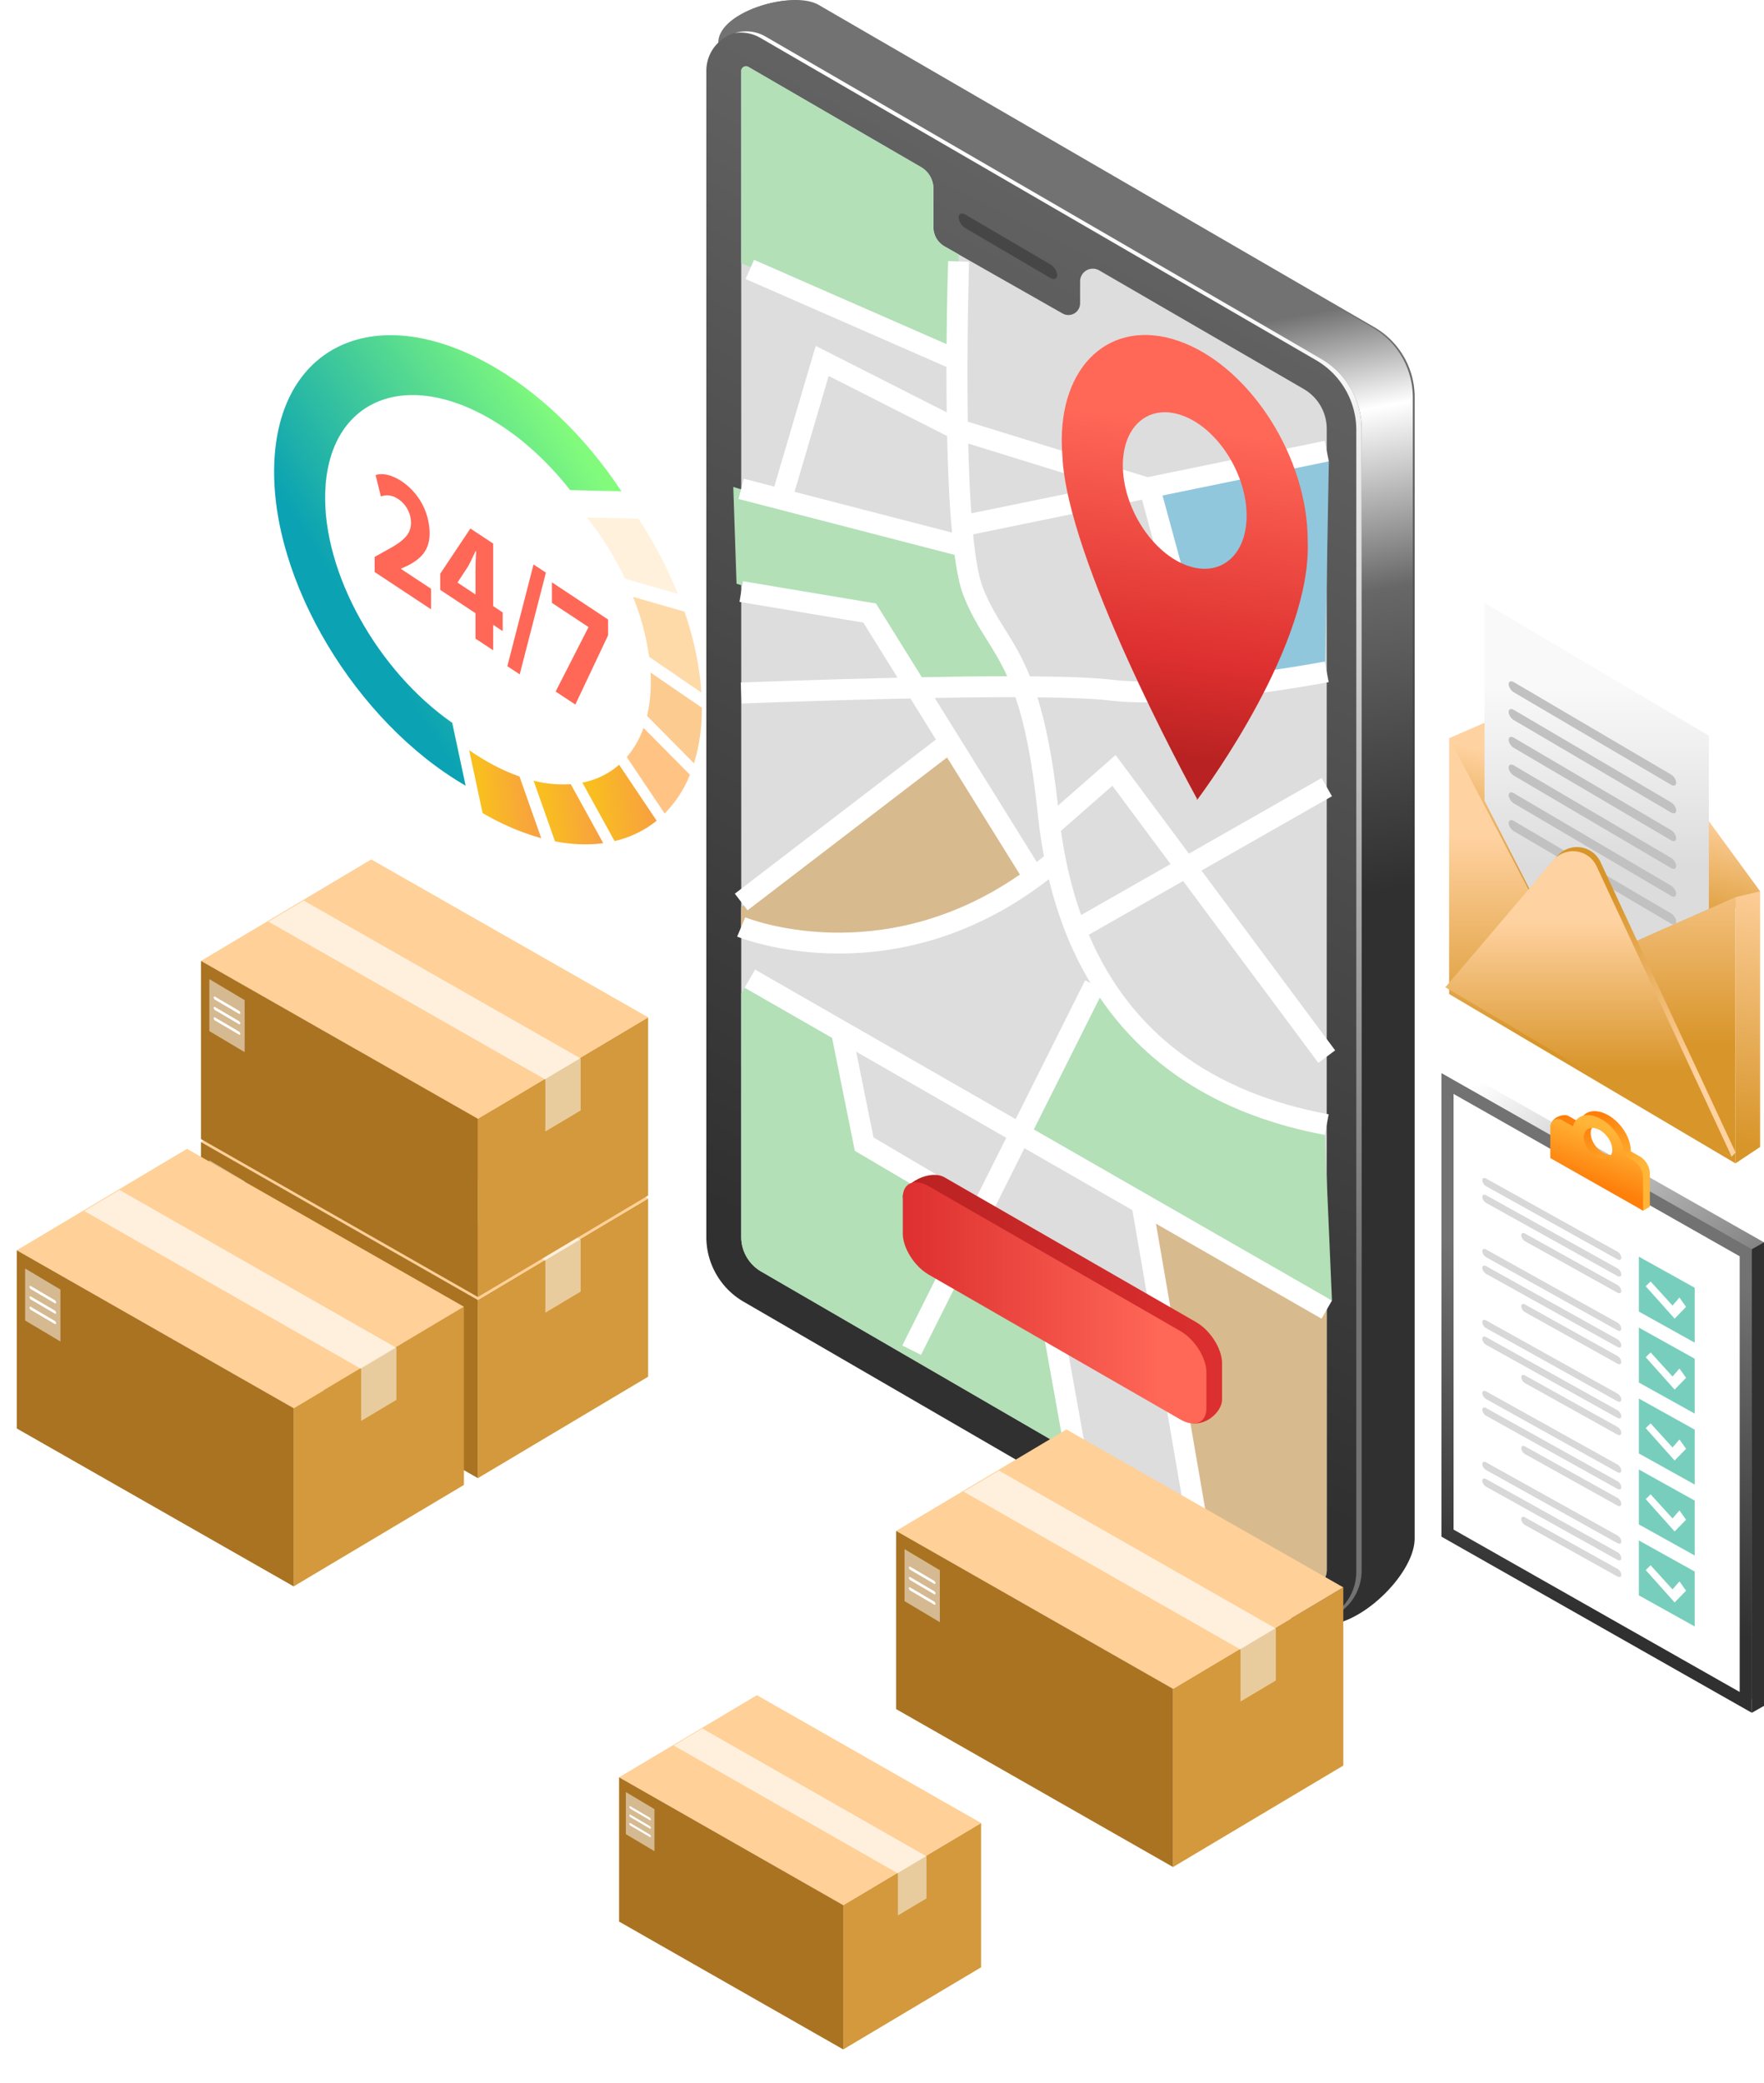 <svg id="Layer_4" data-name="Layer 4" xmlns="http://www.w3.org/2000/svg" xmlns:xlink="http://www.w3.org/1999/xlink" viewBox="0 0 1852.16 2186.48"><defs><style>.cls-1{mask:url(#mask);}.cls-2,.cls-4,.cls-6{mix-blend-mode:multiply;}.cls-2{fill:url(#linear-gradient);}.cls-3{mask:url(#mask-2);}.cls-4{fill:url(#linear-gradient-2);}.cls-5{mask:url(#mask-3);}.cls-6{fill:url(#linear-gradient-3);}.cls-7{fill:url(#linear-gradient-4);}.cls-8{fill:url(#linear-gradient-5);}.cls-9{fill:url(#linear-gradient-6);}.cls-10{fill:url(#linear-gradient-7);}.cls-11{fill:#ddd;}.cls-12{fill:#474646;}.cls-13{fill:#90c7dd;}.cls-14{fill:#b3e0b7;}.cls-15{fill:#d8ba8f;}.cls-16,.cls-41{fill:#fff;}.cls-17{fill:url(#linear-gradient-8);}.cls-18{fill:url(#linear-gradient-9);}.cls-19{fill:url(#linear-gradient-10);}.cls-20{fill:url(#linear-gradient-11);}.cls-21{fill:url(#linear-gradient-12);}.cls-22{fill:#c1c1c1;}.cls-23{fill:url(#linear-gradient-13);}.cls-24{fill:url(#linear-gradient-14);}.cls-25{fill:url(#linear-gradient-15);}.cls-26{fill:url(#linear-gradient-16);}.cls-27{fill:#303030;}.cls-28{fill:url(#linear-gradient-17);}.cls-29{fill:url(#linear-gradient-18);}.cls-30{fill:#78cebd;}.cls-31{fill:#d8d8d8;}.cls-32{fill:url(#linear-gradient-19);}.cls-33{fill:url(#linear-gradient-20);}.cls-34{mask:url(#mask-4);}.cls-35,.cls-43,.cls-45{opacity:0.26;}.cls-35{fill:url(#linear-gradient-21);}.cls-36{isolation:isolate;}.cls-37{fill:#d3993c;}.cls-38{fill:#ffd097;}.cls-39{fill:#aa7322;}.cls-40{opacity:0.67;}.cls-41{opacity:0.5;}.cls-42{mask:url(#mask-5);}.cls-43{fill:url(#linear-gradient-22);}.cls-44{mask:url(#mask-6);}.cls-45{fill:url(#linear-gradient-23);}.cls-46{fill:url(#linear-gradient-24);}.cls-47{fill:#ffdaa9;}.cls-48{fill:#ffc483;}.cls-49{fill:#fccb90;}.cls-50{fill:url(#linear-gradient-25);}.cls-51{fill:#fff1dc;}.cls-52{fill:url(#linear-gradient-26);}.cls-53{fill:url(#linear-gradient-27);}.cls-54{fill:#ff6757;}.cls-55{filter:url(#luminosity-noclip-6);}.cls-56{filter:url(#luminosity-noclip-5);}.cls-57{filter:url(#luminosity-noclip-4);}.cls-58{filter:url(#luminosity-noclip-3);}.cls-59{filter:url(#luminosity-noclip-2);}.cls-60{filter:url(#luminosity-noclip);}</style><filter id="luminosity-noclip" x="573.92" y="-9442" width="973.6" height="32766" filterUnits="userSpaceOnUse" color-interpolation-filters="sRGB"><feFlood flood-color="#fff" result="bg"/><feBlend in="SourceGraphic" in2="bg"/></filter><mask id="mask" x="573.92" y="-9442" width="973.6" height="32766" maskUnits="userSpaceOnUse"><g class="cls-60"/></mask><linearGradient id="linear-gradient" x1="905.36" y1="1574.62" x2="1241.01" y2="1818.97" gradientUnits="userSpaceOnUse"><stop offset="0" stop-color="#fff"/><stop offset="1" stop-color="#1a1a1a"/></linearGradient><filter id="luminosity-noclip-2" x="1482.33" y="-9442" width="646.53" height="32766" filterUnits="userSpaceOnUse" color-interpolation-filters="sRGB"><feFlood flood-color="#fff" result="bg"/><feBlend in="SourceGraphic" in2="bg"/></filter><mask id="mask-2" x="1482.33" y="-9442" width="646.53" height="32766" maskUnits="userSpaceOnUse"><g class="cls-59"/></mask><linearGradient id="linear-gradient-2" x1="1702.43" y1="1902.55" x2="1925.31" y2="2064.81" xlink:href="#linear-gradient"/><filter id="luminosity-noclip-3" x="1197.6" y="-9442" width="523.45" height="32766" filterUnits="userSpaceOnUse" color-interpolation-filters="sRGB"><feFlood flood-color="#fff" result="bg"/><feBlend in="SourceGraphic" in2="bg"/></filter><mask id="mask-3" x="1197.6" y="-9442" width="523.45" height="32766" maskUnits="userSpaceOnUse"><g class="cls-58"/></mask><linearGradient id="linear-gradient-3" x1="1375.79" y1="2134.71" x2="1556.25" y2="2266.08" xlink:href="#linear-gradient"/><linearGradient id="linear-gradient-4" x1="-9566.58" y1="1143.21" x2="-9456.96" y2="543.62" gradientTransform="matrix(-1, 0, 0, 1, -7824.67, 0)" gradientUnits="userSpaceOnUse"><stop offset="0" stop-color="#303030"/><stop offset="1" stop-color="#727272"/></linearGradient><linearGradient id="linear-gradient-5" x1="-9564.66" y1="1143.59" x2="-9455.03" y2="544.01" gradientTransform="matrix(-1, 0, 0, 1, -7824.67, 0)" gradientUnits="userSpaceOnUse"><stop offset="0" stop-color="#303030"/><stop offset="0.51" stop-color="#676767"/><stop offset="0.82" stop-color="#fff"/><stop offset="1" stop-color="#727272"/></linearGradient><linearGradient id="linear-gradient-6" x1="-9252.96" y1="1475.41" x2="-9909.81" y2="181.03" xlink:href="#linear-gradient-4"/><linearGradient id="linear-gradient-7" x1="-8589.22" y1="464.18" x2="-8205.85" y2="1277.31" gradientTransform="matrix(-1, 0, 0, 1, -6660.08, 0)" gradientUnits="userSpaceOnUse"><stop offset="0" stop-color="#fff"/><stop offset="1" stop-color="#727272"/></linearGradient><linearGradient id="linear-gradient-8" x1="-22434.34" y1="945.85" x2="-22495.44" y2="545.62" gradientTransform="matrix(-1, 0, 0, 1, -20657.72, 0)" gradientUnits="userSpaceOnUse"><stop offset="0" stop-color="#b92222"/><stop offset="0.25" stop-color="#dd2f2f"/><stop offset="0.85" stop-color="#ff6757"/></linearGradient><linearGradient id="linear-gradient-9" x1="2774.1" y1="980.25" x2="2740.63" y2="1106.36" gradientTransform="translate(-506.98)" gradientUnits="userSpaceOnUse"><stop offset="0" stop-color="#ffd2a1"/><stop offset="1" stop-color="#d8952a"/></linearGradient><linearGradient id="linear-gradient-10" x1="2752.74" y1="1032.87" x2="2752.74" y2="1251.85" gradientTransform="translate(-1080.9 -156.76)" xlink:href="#linear-gradient-9"/><linearGradient id="linear-gradient-11" x1="2939.25" y1="1068.58" x2="2897.7" y2="1356.59" gradientTransform="translate(-1080.9 -156.76)" xlink:href="#linear-gradient-9"/><linearGradient id="linear-gradient-12" x1="11648.22" y1="876.97" x2="11648.22" y2="1066.07" gradientTransform="matrix(-1, 0, 0, 1, 13324.71, -156.76)" gradientUnits="userSpaceOnUse"><stop offset="0" stop-color="#f9f9f9"/><stop offset="1" stop-color="#dcdcdc"/></linearGradient><linearGradient id="linear-gradient-13" x1="2770.04" y1="1320.68" x2="2693.24" y2="1127.5" xlink:href="#linear-gradient-9"/><linearGradient id="linear-gradient-14" x1="2748.76" y1="1122.97" x2="2748.76" y2="1280.29" xlink:href="#linear-gradient-9"/><linearGradient id="linear-gradient-15" x1="-12028.46" y1="1362.88" x2="-12273.29" y2="1642.82" gradientTransform="matrix(-1, 0, 0, 1, -10556.71, -156.76)" xlink:href="#linear-gradient-7"/><linearGradient id="linear-gradient-16" x1="23544.94" y1="1844.89" x2="23604.8" y2="1483.75" gradientTransform="translate(-21906.01 -156.76)" xlink:href="#linear-gradient-4"/><linearGradient id="linear-gradient-17" x1="-12217.86" y1="1337.17" x2="-12251.78" y2="1395.35" gradientTransform="matrix(-1, 0, 0, 1, -9982.78, 0)" gradientUnits="userSpaceOnUse"><stop offset="0" stop-color="#fe7f0a"/><stop offset="1" stop-color="#ffb538"/></linearGradient><linearGradient id="linear-gradient-18" x1="-12227.38" y1="1398.23" x2="-12247.28" y2="1344.66" xlink:href="#linear-gradient-17"/><linearGradient id="linear-gradient-19" x1="1521.86" y1="-1731.06" x2="1857.06" y2="-1731.06" gradientTransform="matrix(1, 0.58, 0, 1, -0.02, 2277.66)" gradientUnits="userSpaceOnUse"><stop offset="0" stop-color="#b92222"/><stop offset="1" stop-color="#dd2f2f"/></linearGradient><linearGradient id="linear-gradient-20" x1="1521.86" y1="-1720.6" x2="1840.62" y2="-1720.6" gradientTransform="matrix(1, 0.58, 0, 1, -0.02, 2277.66)" gradientUnits="userSpaceOnUse"><stop offset="0" stop-color="#dd2f2f"/><stop offset="0.85" stop-color="#ff6757"/></linearGradient><filter id="luminosity-noclip-4" x="573.92" y="1469.04" width="973.6" height="493.44" filterUnits="userSpaceOnUse" color-interpolation-filters="sRGB"><feFlood flood-color="#fff" result="bg"/><feBlend in="SourceGraphic" in2="bg"/></filter><mask id="mask-4" x="0" y="1312.28" width="973.6" height="493.44" maskUnits="userSpaceOnUse"><g class="cls-57"><g transform="translate(-573.92 -156.76)"><g class="cls-1"><polygon class="cls-2" points="591.51 1656.07 573.92 1667.22 1112.95 1962.48 1547.52 1708.22 1093.18 1469.04 591.51 1656.07"/></g></g></g></mask><linearGradient id="linear-gradient-21" x1="331.44" y1="1417.86" x2="667.09" y2="1662.21" gradientUnits="userSpaceOnUse"><stop offset="0" stop-color="#303030"/><stop offset="1" stop-color="#231a1a"/></linearGradient><filter id="luminosity-noclip-5" x="1482.33" y="1832.44" width="646.53" height="327.68" filterUnits="userSpaceOnUse" color-interpolation-filters="sRGB"><feFlood flood-color="#fff" result="bg"/><feBlend in="SourceGraphic" in2="bg"/></filter><mask id="mask-5" x="908.41" y="1675.68" width="646.53" height="327.68" maskUnits="userSpaceOnUse"><g class="cls-56"><g transform="translate(-573.92 -156.76)"><g class="cls-3"><polygon class="cls-4" points="1494.01 1956.64 1482.33 1964.05 1840.28 2160.12 2128.86 1991.27 1827.15 1832.44 1494.01 1956.64"/></g></g></g></mask><linearGradient id="linear-gradient-22" x1="1128.5" y1="1745.79" x2="1351.39" y2="1908.06" xlink:href="#linear-gradient-21"/><filter id="luminosity-noclip-6" x="1197.6" y="2077.95" width="523.45" height="265.3" filterUnits="userSpaceOnUse" color-interpolation-filters="sRGB"><feFlood flood-color="#fff" result="bg"/><feBlend in="SourceGraphic" in2="bg"/></filter><mask id="mask-6" x="623.68" y="1921.19" width="523.45" height="265.3" maskUnits="userSpaceOnUse"><g class="cls-55"><g transform="translate(-573.92 -156.76)"><g class="cls-5"><polygon class="cls-6" points="1207.05 2178.5 1197.6 2184.5 1487.4 2343.24 1721.05 2206.54 1476.77 2077.95 1207.05 2178.5"/></g></g></g></mask><linearGradient id="linear-gradient-23" x1="801.87" y1="1977.95" x2="982.33" y2="2109.33" xlink:href="#linear-gradient-21"/><linearGradient id="linear-gradient-24" x1="769.65" y1="-2303.33" x2="451.34" y2="-2043.82" gradientTransform="matrix(1, 0.54, 0.14, 1.06, 771.48, 2707.86)" gradientUnits="userSpaceOnUse"><stop offset="0" stop-color="#82fb7c"/><stop offset="1" stop-color="#0ba2b3"/></linearGradient><linearGradient id="linear-gradient-25" x1="574.71" y1="-1918.83" x2="643.25" y2="-1918.83" gradientTransform="matrix(1, 0.54, 0.14, 1.06, 771.48, 2707.86)" gradientUnits="userSpaceOnUse"><stop offset="0" stop-color="#f9bf1e"/><stop offset="1" stop-color="#f79c45"/></linearGradient><linearGradient id="linear-gradient-26" x1="698.34" y1="-1976.93" x2="776.98" y2="-1976.93" xlink:href="#linear-gradient-25"/><linearGradient id="linear-gradient-27" x1="643.26" y1="-1935.38" x2="712.91" y2="-1935.38" xlink:href="#linear-gradient-25"/></defs><path class="cls-7" d="M1949.89,1858l-539.56-368.29a78.45,78.45,0,0,1-39.11-67.88L1330,201.12c0-32.09,76-55.2,103.71-39.11L2017,500.2a84.79,84.79,0,0,1,42.26,73.35v1198C2059.28,1813.46,1986.15,1879,1949.89,1858Z" transform="translate(-573.92 -156.76)"/><path class="cls-8" d="M1948,1858.34l-539.56-368.28a78.47,78.47,0,0,1-39.11-67.88L1328.12,201.5c0-32.09,75.94-55.2,103.71-39.1l583.26,338.18a84.81,84.81,0,0,1,42.27,73.36v1198C2057.36,1813.84,1984.22,1879.37,1948,1858.34Z" transform="translate(-573.92 -156.76)"/><path class="cls-9" d="M1921.94,1851.9,1354.66,1523a78.47,78.47,0,0,1-39.11-67.89V231.34c0-32.09,34.76-52.12,62.53-36L1961.34,533.5a84.81,84.81,0,0,1,42.27,73.36v1198C2003.61,1846.76,1958.2,1872.92,1921.94,1851.9Z" transform="translate(-573.92 -156.76)"/><path class="cls-10" d="M1998,1806.15v-1198a84.8,84.8,0,0,0-42.26-73.36L1372.44,196.61a41.12,41.12,0,0,0-27.08-5.18,41.06,41.06,0,0,1,32.72,3.88L1961.34,533.5a84.79,84.79,0,0,1,42.26,73.35v1198c0,28.09-20.42,49-44.79,53.49C1980.61,1851.9,1998,1832.05,1998,1806.15Z" transform="translate(-573.92 -156.76)"/><path class="cls-11" d="M1966.94,606.86v1198a17.84,17.84,0,0,1-17.8,17.8,17.33,17.33,0,0,1-8.86-2.49l-106.07-61.47v-.07l-142.85-82.77L1373,1491.27a42,42,0,0,1-20.8-36.19V231.36c0-4.18,4-5.13,5-5.13a5.63,5.63,0,0,1,2.49.73L1541,332.16a26.25,26.25,0,0,1,13,22.63v40.44a23.11,23.11,0,0,0,11.72,20.14l14.65,8.36,109.15,62A12.28,12.28,0,0,0,1708,475.15v-23a13.35,13.35,0,0,1,20.08-11.57L1943,565.18A48.27,48.27,0,0,1,1966.94,606.86Z" transform="translate(-573.92 -156.76)"/><path class="cls-12" d="M1587.57,396.21l89.24,52.32c3.9,2.29,7.1,1,7.1-2.94h0c0-3.9-3.2-9-7.1-11.26L1587.57,382c-3.91-2.29-7.1-1-7.1,2.94h0C1580.47,388.85,1583.66,393.92,1587.57,396.21Z" transform="translate(-573.92 -156.76)"/><polygon class="cls-13" points="1209.59 511.09 1265.52 714.28 1391.35 701.85 1395.26 484.28 1209.59 511.09"/><polygon class="cls-14" points="769.93 511.09 1002.28 582.39 1069.78 714.28 942.37 711.33 906.37 653.46 773.36 612.68 769.93 511.09"/><polygon class="cls-14" points="1145.04 1031.77 1075.64 1205.18 1398.52 1365.07 1391.04 1191.18 1237.08 1130.01 1145.04 1031.77"/><path class="cls-14" d="M1691.36,1675.88,1373,1491.27a42,42,0,0,1-20.8-36.19V1199.5l3.59-6.08L1463,1248.14l30.84,117.06,166.87,96Z" transform="translate(-573.92 -156.76)"/><path class="cls-14" d="M1580.45,423.73v105L1352.19,433V231.36c0-4.18,4-5.13,5-5.13a5.63,5.63,0,0,1,2.49.73L1541,332.16a26.25,26.25,0,0,1,13,22.63v40.44a23.11,23.11,0,0,0,11.72,20.14Z" transform="translate(-573.92 -156.76)"/><path class="cls-15" d="M1352,1109.09l217.49-170.55,90.1,139.25s-56.84,50-165.78,69.58S1352,1130.12,1352,1130.12Z" transform="translate(-573.92 -156.76)"/><path class="cls-15" d="M1966.94,1528.49v276.39a17.84,17.84,0,0,1-17.8,17.8,17.33,17.33,0,0,1-8.86-2.49l-106.07-61.47v-.07L1777.14,1422Z" transform="translate(-573.92 -156.76)"/><path class="cls-16" d="M1728.72,1203.86c51.34,75.6,130.86,124.5,236.24,144.08l4-21.61c-123.89-23-208.13-86.26-251.8-188.48l99-56.41,142,190.89,17.64-13.12-140.35-188.73,137-78-10.87-19.11-139.31,79.36-77-103.49-60.54,53.13c-5.56-51.14-13.1-86.93-21.53-113.69,32.63.32,59.73,1.31,75.81,3.31,76.83,9.52,223.79-18.12,230-19.3l-4.11-21.59c-.92.17-57.71,10.86-118.33,16.89l-52-191.17L1969.18,641l-4.41-21.53L1778.89,657.6l-188.8-58.25c-1.28-84.5,1.31-166.31,1.36-167.82l-22-.72c-.14,4-1.27,39.67-1.65,87.17l-202.17-88.51-8.82,20.13,210.87,92.31c0,15.29,0,31.34.25,47.65L1430.4,519.8l-43.51,147.69-32-8.27-5.51,21.27,226.79,58.66c2.39,17.84,5.4,32.52,9.2,42.3,7.53,19.35,16.3,33.35,24.78,46.89,7.14,11.4,14.38,23,21.27,38.21-28.46,0-59.23.42-89.61,1l-45.52-73.16-2.61-4.22L1354,766.81l-3.62,21.67,129.93,21.74,36,57.87c-83.71,1.88-158.34,4.84-164.57,5.09l.89,22c1.62-.07,86.09-3.42,177.2-5.32L1556.65,933l-211.16,161.76,13.36,17.44,209.46-160.45,76.47,122.92c-146.9,101.88-286.87,45.53-288.37,44.91l-8.51,20.26c.86.36,43.64,17.75,107.08,17.75,60.71,0,140.34-16,220.21-78q14.74,60.87,43.77,109l-5.71-2.86-72.93,145.64-273.59-156.94-10.93,19.05,91.79,52.66,23.89,118.52,117.5,69.23-67.65,135.1,19.65,9.84L1608,1445l46.5,27.39,38.16,212.4,21.63-3.89-40-222.33-56.48-33.27,31.74-63.38,113.34,65,57.26,331.74,21.67-3.74-54.17-313.8,173.85,99.72,10.93-19.05-313-179.57ZM1803,1063.68l-93.93,53.5q-14.46-40.48-21.15-88.37l53.94-47.35Zm-68.84-396.91-140.36,28.76c-1.61-22.57-2.63-47.68-3.25-73.2Zm-326,6.22L1444,551.35l124.37,63.07c.78,35.72,2.35,71.31,5.18,101.35Zm197.71,100.49c-4.52-11.63-7.83-31.49-10.23-55.89l177.39-36.36L1824.36,870c-30.33,2.32-60,3-82.63.23-18.22-2.27-49.39-3.31-86.4-3.57-8.66-21.38-17.84-36.07-26.53-49.94C1620.5,803.41,1612.66,790.9,1605.89,773.48Zm56.61,288-107.12-172.2c29.11-.5,58.17-.82,84.75-.79,9.24,27,17.44,64.41,23.42,122.36,1.58,15.34,3.79,30.16,6.51,44.54C1667.54,1057.5,1665,1059.57,1662.5,1061.53Zm-63.65,352.61-107.77-63.49-18.14-90L1630.47,1351Z" transform="translate(-573.92 -156.76)"/><path class="cls-17" d="M1946.82,716.31c.12,2.85.17,5.68.16,8.46,4.31,107.54-105,256.67-115.44,270.65l-.8,1.06-.06-1.36c-11.9-21.72-136.75-252-141.25-359.63-.24-2.86-.43-5.74-.54-8.59-3.56-86.7,51.31-136.95,122.54-112.26S1943.27,629.61,1946.82,716.31ZM1821.1,750.6c35.83,12.42,63.44-12.87,61.65-56.5s-32.29-89.07-68.13-101.49-63.45,12.87-61.66,56.5,32.29,89.07,68.14,101.49" transform="translate(-573.92 -156.76)"/><path class="cls-18" d="M2095.44,931.58l122.49-53.28c23.86-11,40.79-7.85,55.18,10.43L2422,1092.25l-202.15,135Z" transform="translate(-573.92 -156.76)"/><polygon class="cls-19" points="1521.52 1043.32 1521.52 774.83 1649.31 1018.11 1822.17 941.7 1822.17 1221.08 1521.52 1043.32"/><polygon class="cls-20" points="1848.09 935.49 1822.17 941.7 1822.17 1221.08 1848.09 1203.85 1848.09 935.49"/><polygon class="cls-21" points="1794.27 954.03 1794.27 772.16 1558.7 632.75 1558.7 840.49 1649.31 1018.11 1794.27 954.03"/><path class="cls-22" d="M2163.31,883.36l165.22,97.1c2.94,1.73,5.35.74,5.35-2.2h0c0-3-2.41-6.77-5.35-8.5l-165.22-97.1c-2.94-1.73-5.35-.74-5.35,2.2h0C2158,877.8,2160.37,881.63,2163.31,883.36Z" transform="translate(-573.92 -156.76)"/><path class="cls-22" d="M2163.31,912.5l165.22,97.11c2.94,1.73,5.35.74,5.35-2.21h0c0-2.94-2.41-6.76-5.35-8.49L2163.31,901.8c-2.94-1.73-5.35-.73-5.35,2.21h0C2158,907,2160.37,910.77,2163.31,912.5Z" transform="translate(-573.92 -156.76)"/><path class="cls-22" d="M2163.31,941.65l165.22,97.11c2.94,1.73,5.35.73,5.35-2.21h0c0-2.94-2.41-6.76-5.35-8.49L2163.31,931c-2.94-1.73-5.35-.74-5.35,2.21h0C2158,936.1,2160.37,939.92,2163.31,941.65Z" transform="translate(-573.92 -156.76)"/><path class="cls-22" d="M2163.31,970.8l165.22,97.1c2.94,1.73,5.35.74,5.35-2.2h0c0-2.94-2.41-6.77-5.35-8.5l-165.22-97.1c-2.94-1.73-5.35-.74-5.35,2.2h0C2158,965.25,2160.37,969.07,2163.31,970.8Z" transform="translate(-573.92 -156.76)"/><path class="cls-22" d="M2163.31,999.94l165.22,97.11c2.94,1.73,5.35.74,5.35-2.2h0c0-2.95-2.41-6.77-5.35-8.5l-165.22-97.11c-2.94-1.72-5.35-.73-5.35,2.21h0C2158,994.39,2160.37,998.21,2163.31,999.94Z" transform="translate(-573.92 -156.76)"/><path class="cls-22" d="M2163.31,1029.09l165.22,97.11c2.94,1.73,5.35.73,5.35-2.21h0c0-2.94-2.41-6.76-5.35-8.49l-165.22-97.11c-2.94-1.73-5.35-.74-5.35,2.21h0C2158,1023.54,2160.37,1027.36,2163.31,1029.09Z" transform="translate(-573.92 -156.76)"/><path class="cls-23" d="M2095.59,1188.67l113.33-133.21a27.29,27.29,0,0,1,45.53,6.17l141.8,304.8-4.14,4.36Z" transform="translate(-573.92 -156.76)"/><path class="cls-24" d="M2091.46,1193l113.32-133.22a27.29,27.29,0,0,1,45.53,6.17l141.8,304.8Z" transform="translate(-573.92 -156.76)"/><polygon class="cls-25" points="1526.27 1605.6 1852.16 1790.47 1852.16 1303.94 1526.27 1119.07 1513.47 1126.31 1526.27 1605.6"/><polygon class="cls-26" points="1513.47 1612.84 1839.35 1797.71 1839.35 1311.18 1513.47 1126.31 1513.47 1612.84"/><polygon class="cls-16" points="1526.19 1605.43 1526.19 1148.15 1826.63 1318.59 1826.63 1775.87 1526.19 1605.43"/><polygon class="cls-27" points="1839.35 1797.71 1852.16 1790.47 1852.16 1303.94 1839.35 1311.18 1839.35 1797.71"/><path class="cls-28" d="M2203.15,1336.28l5.68,31.77,90.28,59.43,7.13-4.18v-34.09a21.75,21.75,0,0,0-11-18.91l-9-5.11c0-.15,0-.29,0-.45,0-15-12.16-32.56-27.17-39.2-12.87-5.69-23.62-1.5-26.44,9.26l-11.91-6.76C2215.41,1325,2203.15,1330.18,2203.15,1336.28Zm41,9.84c0-8.23,6.68-11.95,14.91-8.31s14.9,13.27,14.9,21.5-6.67,12-14.9,8.31S2244.16,1354.35,2244.16,1346.12Z" transform="translate(-573.92 -156.76)"/><path class="cls-29" d="M2201.71,1339.14v33.09l97.4,55.25v-34.09a21.73,21.73,0,0,0-11-18.91l-9-5.11c0-.15,0-.3,0-.45,0-15-12.17-32.56-27.18-39.2-12.86-5.69-23.61-1.5-26.43,9.25l-11.92-6.76A8,8,0,0,0,2201.71,1339.14ZM2237,1350.3c0-8.23,6.67-12,14.9-8.31s14.9,13.27,14.9,21.5-6.67,12-14.9,8.31S2237,1358.53,2237,1350.3Z" transform="translate(-573.92 -156.76)"/><path class="cls-30" d="M2294.67,1475.72v57.64l58.68,32.66v-57.64Zm7.21,31.07,5.15-5,23,25.29,7.28-8.42,6.93,9.78-12,12.34Z" transform="translate(-573.92 -156.76)"/><path class="cls-31" d="M2134.34,1401.84l137.88,76.75c2.23,1.24,4.05.43,4.05-1.79h0a8.18,8.18,0,0,0-4.05-6.29l-137.88-76.76c-2.23-1.24-4.05-.43-4.05,1.79h0A8.2,8.2,0,0,0,2134.34,1401.84Z" transform="translate(-573.92 -156.76)"/><path class="cls-31" d="M2134.34,1419.33l137.88,76.75c2.23,1.24,4.05.43,4.05-1.79h0a8.2,8.2,0,0,0-4.05-6.29l-137.88-76.76c-2.23-1.23-4.05-.43-4.05,1.8h0A8.2,8.2,0,0,0,2134.34,1419.33Z" transform="translate(-573.92 -156.76)"/><path class="cls-31" d="M2175.22,1459.58l97,54c2.23,1.23,4.05.43,4.05-1.8h0a8.2,8.2,0,0,0-4.05-6.29l-97-54c-2.22-1.24-4-.43-4,1.8h0A8.21,8.21,0,0,0,2175.22,1459.58Z" transform="translate(-573.92 -156.76)"/><path class="cls-30" d="M2294.67,1550.19v57.64l58.68,32.66v-57.64Zm7.21,31.07,5.15-5,23,25.29,7.28-8.42,6.93,9.78-12,12.34Z" transform="translate(-573.92 -156.76)"/><path class="cls-31" d="M2134.34,1476.31l137.88,76.75c2.23,1.24,4.05.43,4.05-1.79h0a8.18,8.18,0,0,0-4.05-6.29l-137.88-76.76c-2.23-1.24-4.05-.43-4.05,1.79h0A8.2,8.2,0,0,0,2134.34,1476.31Z" transform="translate(-573.92 -156.76)"/><path class="cls-31" d="M2134.34,1493.8l137.88,76.75c2.23,1.24,4.05.43,4.05-1.79h0a8.18,8.18,0,0,0-4.05-6.29l-137.88-76.76c-2.23-1.24-4.05-.43-4.05,1.8h0A8.2,8.2,0,0,0,2134.34,1493.8Z" transform="translate(-573.92 -156.76)"/><path class="cls-31" d="M2175.22,1534.05l97,54c2.23,1.24,4.05.44,4.05-1.79h0a8.2,8.2,0,0,0-4.05-6.29l-97-54c-2.22-1.24-4-.43-4,1.79h0A8.21,8.21,0,0,0,2175.22,1534.05Z" transform="translate(-573.92 -156.76)"/><path class="cls-30" d="M2294.67,1624.65v57.64l58.68,32.67v-57.64Zm7.21,31.08,5.15-5,23,25.29,7.28-8.42,6.93,9.78-12,12.34Z" transform="translate(-573.92 -156.76)"/><path class="cls-31" d="M2134.34,1550.78l137.88,76.75c2.23,1.24,4.05.43,4.05-1.79h0a8.2,8.2,0,0,0-4.05-6.3l-137.88-76.75c-2.23-1.24-4.05-.43-4.05,1.79h0A8.2,8.2,0,0,0,2134.34,1550.78Z" transform="translate(-573.92 -156.76)"/><path class="cls-31" d="M2134.34,1568.27,2272.22,1645c2.23,1.24,4.05.43,4.05-1.79h0a8.18,8.18,0,0,0-4.05-6.29l-137.88-76.76c-2.23-1.24-4.05-.43-4.05,1.79h0A8.2,8.2,0,0,0,2134.34,1568.27Z" transform="translate(-573.92 -156.76)"/><path class="cls-31" d="M2175.22,1608.52l97,54c2.23,1.24,4.05.44,4.05-1.79h0a8.2,8.2,0,0,0-4.05-6.29l-97-54c-2.22-1.24-4-.43-4,1.79h0A8.21,8.21,0,0,0,2175.22,1608.52Z" transform="translate(-573.92 -156.76)"/><path class="cls-30" d="M2294.67,1699.12v57.64l58.68,32.67v-57.64Zm7.21,31.08,5.15-5,23,25.29,7.28-8.42,6.93,9.78-12,12.33Z" transform="translate(-573.92 -156.76)"/><path class="cls-31" d="M2134.34,1625.25,2272.22,1702c2.23,1.24,4.05.43,4.05-1.79h0a8.2,8.2,0,0,0-4.05-6.3l-137.88-76.75c-2.23-1.24-4.05-.43-4.05,1.79h0A8.2,8.2,0,0,0,2134.34,1625.25Z" transform="translate(-573.92 -156.76)"/><path class="cls-31" d="M2134.34,1642.74l137.88,76.75c2.23,1.24,4.05.43,4.05-1.79h0a8.18,8.18,0,0,0-4.05-6.29l-137.88-76.76c-2.23-1.24-4.05-.43-4.05,1.79h0A8.2,8.2,0,0,0,2134.34,1642.74Z" transform="translate(-573.92 -156.76)"/><path class="cls-31" d="M2175.22,1683l97,54c2.23,1.24,4.05.43,4.05-1.79h0a8.18,8.18,0,0,0-4.05-6.29l-97-54c-2.22-1.24-4-.43-4,1.79h0A8.21,8.21,0,0,0,2175.22,1683Z" transform="translate(-573.92 -156.76)"/><path class="cls-30" d="M2294.67,1773.59v57.64l58.68,32.66v-57.64Zm7.21,31.08,5.15-5,23,25.3,7.28-8.42,6.93,9.78-12,12.33Z" transform="translate(-573.92 -156.76)"/><path class="cls-31" d="M2134.34,1699.72l137.88,76.75c2.23,1.24,4.05.43,4.05-1.79h0a8.2,8.2,0,0,0-4.05-6.3l-137.88-76.75c-2.23-1.24-4.05-.43-4.05,1.79h0A8.2,8.2,0,0,0,2134.34,1699.72Z" transform="translate(-573.92 -156.76)"/><path class="cls-31" d="M2134.34,1717.21,2272.22,1794c2.23,1.24,4.05.43,4.05-1.79h0a8.2,8.2,0,0,0-4.05-6.3l-137.88-76.75c-2.23-1.24-4.05-.43-4.05,1.79h0A8.2,8.2,0,0,0,2134.34,1717.21Z" transform="translate(-573.92 -156.76)"/><path class="cls-31" d="M2175.22,1757.46l97,54c2.23,1.24,4.05.43,4.05-1.79h0a8.18,8.18,0,0,0-4.05-6.29l-97-54c-2.22-1.24-4-.43-4,1.79h0A8.21,8.21,0,0,0,2175.22,1757.46Z" transform="translate(-573.92 -156.76)"/><path class="cls-32" d="M1819.88,1648.38l-254.32-163.12c-15-8.63-27.28-28-27.28-43l-16.44-28.82c0-15,28.72-29.61,43.72-21l264.21,152c15,8.62,27.27,28,27.27,43v38.22C1857,1640.67,1834.88,1657,1819.88,1648.38Z" transform="translate(-573.92 -156.76)"/><path class="cls-33" d="M1813.33,1646.66l-264.21-152c-15-8.63-27.28-28-27.28-43v-38.23c0-15,12.28-20.21,27.28-11.58l264.21,152c15,8.63,27.27,28,27.27,43v38.22C1840.6,1650.07,1828.33,1655.29,1813.33,1646.66Z" transform="translate(-573.92 -156.76)"/><g class="cls-34"><polygon class="cls-35" points="17.59 1499.31 0 1510.46 539.03 1805.72 973.6 1551.46 519.26 1312.28 17.59 1499.31"/></g><g class="cls-36"><polygon class="cls-37" points="501.76 1551.46 680.52 1444.97 680.52 1257.94 501.76 1364.43 501.76 1551.46"/><polygon class="cls-38" points="501.76 1364.43 680.52 1257.94 389.78 1092.19 211.01 1198.68 501.76 1364.43"/><polygon class="cls-39" points="211.01 1198.68 211.01 1385.72 501.76 1551.46 501.76 1364.43 211.01 1198.68"/></g><g class="cls-40"><polygon class="cls-16" points="572.6 1323.2 609.67 1301.12 318.93 1135.38 281.86 1157.46 572.6 1323.2"/></g><polygon class="cls-41" points="609.67 1355.67 572.6 1377.76 572.6 1323.2 609.67 1301.12 609.67 1355.67"/><polygon class="cls-41" points="219.82 1272.38 256.89 1294.46 256.89 1239.91 219.82 1217.83 219.82 1272.38"/><path class="cls-16" d="M799.89,1396.33l24.77,14.55c.88.52,1.6.22,1.6-.65h0a3.36,3.36,0,0,0-1.6-2.54l-24.77-14.56c-.88-.51-1.6-.22-1.6.66h0A3.38,3.38,0,0,0,799.89,1396.33Z" transform="translate(-573.92 -156.76)"/><path class="cls-16" d="M799.89,1407.22l24.77,14.56c.88.51,1.6.22,1.6-.66h0a3.38,3.38,0,0,0-1.6-2.54L799.89,1404c-.88-.52-1.6-.22-1.6.66h0A3.34,3.34,0,0,0,799.89,1407.22Z" transform="translate(-573.92 -156.76)"/><path class="cls-16" d="M799.89,1418.12l24.77,14.55c.88.52,1.6.22,1.6-.66h0a3.38,3.38,0,0,0-1.6-2.54l-24.77-14.55c-.88-.52-1.6-.22-1.6.66h0A3.38,3.38,0,0,0,799.89,1418.12Z" transform="translate(-573.92 -156.76)"/><g class="cls-36"><polygon class="cls-37" points="501.76 1361.31 680.52 1254.82 680.52 1067.79 501.76 1174.27 501.76 1361.31"/><polygon class="cls-38" points="501.76 1174.27 680.52 1067.79 389.78 902.04 211.01 1008.53 501.76 1174.27"/><polygon class="cls-39" points="211.01 1008.53 211.01 1195.56 501.76 1361.31 501.76 1174.27 211.01 1008.53"/></g><g class="cls-40"><polygon class="cls-16" points="572.6 1133.05 609.67 1110.96 318.93 945.22 281.86 967.31 572.6 1133.05"/></g><polygon class="cls-41" points="609.67 1165.52 572.6 1187.6 572.6 1133.05 609.67 1110.96 609.67 1165.52"/><polygon class="cls-41" points="219.82 1082.23 256.89 1104.31 256.89 1049.76 219.82 1027.67 219.82 1082.23"/><path class="cls-16" d="M799.89,1206.18l24.77,14.55c.88.52,1.6.22,1.6-.66h0a3.34,3.34,0,0,0-1.6-2.53L799.89,1203c-.88-.51-1.6-.22-1.6.66h0A3.38,3.38,0,0,0,799.89,1206.18Z" transform="translate(-573.92 -156.76)"/><path class="cls-16" d="M799.89,1217.07l24.77,14.56c.88.51,1.6.21,1.6-.66h0a3.36,3.36,0,0,0-1.6-2.54l-24.77-14.56c-.88-.51-1.6-.22-1.6.66h0A3.38,3.38,0,0,0,799.89,1217.07Z" transform="translate(-573.92 -156.76)"/><path class="cls-16" d="M799.89,1228l24.77,14.56c.88.51,1.6.22,1.6-.66h0a3.38,3.38,0,0,0-1.6-2.54l-24.77-14.55c-.88-.52-1.6-.22-1.6.66h0A3.34,3.34,0,0,0,799.89,1228Z" transform="translate(-573.92 -156.76)"/><g class="cls-36"><polygon class="cls-37" points="308.33 1665.06 487.09 1558.57 487.09 1371.53 308.33 1478.02 308.33 1665.06"/><polygon class="cls-38" points="308.33 1478.02 487.09 1371.53 196.35 1205.79 17.59 1312.28 308.33 1478.02"/><polygon class="cls-39" points="17.59 1312.28 17.59 1499.31 308.33 1665.06 308.33 1478.02 17.59 1312.28"/></g><g class="cls-40"><polygon class="cls-16" points="379.18 1436.8 416.25 1414.71 125.51 1248.97 88.44 1271.05 379.18 1436.8"/></g><polygon class="cls-41" points="416.25 1469.27 379.18 1491.35 379.18 1436.8 416.25 1414.71 416.25 1469.27"/><polygon class="cls-41" points="26.39 1385.98 63.46 1408.06 63.46 1353.51 26.39 1331.42 26.39 1385.98"/><path class="cls-16" d="M606.46,1509.93l24.78,14.55c.88.52,1.6.22,1.6-.66h0a3.38,3.38,0,0,0-1.6-2.54l-24.78-14.55c-.88-.52-1.6-.22-1.6.66h0A3.38,3.38,0,0,0,606.46,1509.93Z" transform="translate(-573.92 -156.76)"/><path class="cls-16" d="M606.46,1520.82l24.78,14.55c.88.52,1.6.22,1.6-.66h0a3.36,3.36,0,0,0-1.6-2.53l-24.78-14.56c-.88-.51-1.6-.22-1.6.66h0A3.38,3.38,0,0,0,606.46,1520.82Z" transform="translate(-573.92 -156.76)"/><path class="cls-16" d="M606.46,1531.71l24.78,14.56c.88.51,1.6.22,1.6-.66h0a3.38,3.38,0,0,0-1.6-2.54l-24.78-14.55c-.88-.52-1.6-.22-1.6.66h0A3.36,3.36,0,0,0,606.46,1531.71Z" transform="translate(-573.92 -156.76)"/><g class="cls-42"><polygon class="cls-43" points="920.09 1799.88 908.41 1807.29 1266.36 2003.36 1554.94 1834.51 1253.23 1675.68 920.09 1799.88"/></g><g class="cls-36"><polygon class="cls-37" points="1231.67 1959.61 1410.44 1853.12 1410.44 1666.09 1231.67 1772.57 1231.67 1959.61"/><polygon class="cls-38" points="1231.67 1772.57 1410.44 1666.09 1119.69 1500.34 940.93 1606.83 1231.67 1772.57"/><polygon class="cls-39" points="940.93 1606.83 940.93 1793.87 1231.67 1959.61 1231.67 1772.57 940.93 1606.83"/></g><g class="cls-40"><polygon class="cls-16" points="1302.52 1731.35 1339.59 1709.27 1048.85 1543.52 1011.78 1565.61 1302.52 1731.35"/></g><polygon class="cls-41" points="1339.59 1763.82 1302.52 1785.9 1302.52 1731.35 1339.59 1709.27 1339.59 1763.82"/><polygon class="cls-41" points="949.74 1680.53 986.81 1702.61 986.81 1648.06 949.74 1625.97 949.74 1680.53"/><path class="cls-16" d="M1529.8,1804.48l24.78,14.55c.88.52,1.6.22,1.6-.66h0a3.34,3.34,0,0,0-1.6-2.53l-24.78-14.56c-.87-.51-1.59-.22-1.59.66h0A3.39,3.39,0,0,0,1529.8,1804.48Z" transform="translate(-573.92 -156.76)"/><path class="cls-16" d="M1529.8,1815.37l24.78,14.56c.88.51,1.6.22,1.6-.66h0a3.38,3.38,0,0,0-1.6-2.54l-24.78-14.55c-.87-.52-1.59-.22-1.59.65h0A3.38,3.38,0,0,0,1529.8,1815.37Z" transform="translate(-573.92 -156.76)"/><path class="cls-16" d="M1529.8,1826.27l24.78,14.55c.88.52,1.6.22,1.6-.66h0a3.38,3.38,0,0,0-1.6-2.54l-24.78-14.55c-.87-.52-1.59-.22-1.59.66h0A3.39,3.39,0,0,0,1529.8,1826.27Z" transform="translate(-573.92 -156.76)"/><g class="cls-44"><polygon class="cls-45" points="633.13 2021.74 623.68 2027.74 913.48 2186.48 1147.12 2049.78 902.85 1921.19 633.13 2021.74"/></g><g class="cls-36"><polygon class="cls-37" points="885.4 2151.06 1030.13 2064.85 1030.13 1913.42 885.4 1999.63 885.4 2151.06"/><polygon class="cls-38" points="885.4 1999.63 1030.13 1913.42 794.74 1779.23 650.01 1865.44 885.4 1999.63"/><polygon class="cls-39" points="650.01 1865.44 650.01 2016.87 885.4 2151.06 885.4 1999.63 650.01 1865.44"/></g><g class="cls-40"><polygon class="cls-16" points="942.76 1966.26 972.77 1948.38 737.38 1814.19 707.37 1832.07 942.76 1966.26"/></g><polygon class="cls-41" points="972.77 1992.55 942.76 2010.43 942.76 1966.26 972.77 1948.38 972.77 1992.55"/><polygon class="cls-41" points="657.14 1925.11 687.15 1942.99 687.15 1898.82 657.14 1880.94 657.14 1925.11"/><path class="cls-16" d="M1236,2055.31l20.06,11.78c.72.42,1.3.18,1.3-.53h0a2.73,2.73,0,0,0-1.3-2.06L1236,2052.72c-.71-.42-1.29-.18-1.29.53h0A2.73,2.73,0,0,0,1236,2055.31Z" transform="translate(-573.92 -156.76)"/><path class="cls-16" d="M1236,2064.13l20.06,11.78c.72.42,1.3.18,1.3-.53h0a2.73,2.73,0,0,0-1.3-2.06L1236,2061.54c-.71-.42-1.29-.18-1.29.53h0A2.73,2.73,0,0,0,1236,2064.13Z" transform="translate(-573.92 -156.76)"/><path class="cls-16" d="M1236,2073l20.06,11.78c.72.42,1.3.18,1.3-.53h0a2.71,2.71,0,0,0-1.3-2.06L1236,2070.36c-.71-.42-1.29-.18-1.29.53h0A2.74,2.74,0,0,0,1236,2073Z" transform="translate(-573.92 -156.76)"/><path class="cls-46" d="M1084.34,537.23c-119-64.53-218.66-16.44-222.5,107.4-3.74,121.21,85.63,270,201,336.81l-14.1-66c-78-54.29-136-157-133.35-241.82,2.88-93.06,77.75-129.16,167.19-80.68,33.67,18.25,64.59,45.87,89.93,78.2l53.87,1.26C1189.38,616.19,1139.63,567.2,1084.34,537.23Z" transform="translate(-573.92 -156.76)"/><path class="cls-47" d="M1292.64,798.75l-54.08-15.57a264.33,264.33,0,0,1,16.89,63l54.87,37.5C1308.59,856,1302.45,827.29,1292.64,798.75Z" transform="translate(-573.92 -156.76)"/><path class="cls-48" d="M1298.33,969.91l-48.77-49.22A95.06,95.06,0,0,1,1232,951.36l39.77,59.27A121.56,121.56,0,0,0,1298.33,969.91Z" transform="translate(-573.92 -156.76)"/><path class="cls-49" d="M1257,862.67c.26,5.13.33,10.22.17,15.24a149.84,149.84,0,0,1-3.87,30.22L1302.62,958a191.41,191.41,0,0,0,8.1-51c.08-2.48.1-5,.1-7.48Z" transform="translate(-573.92 -156.76)"/><path class="cls-50" d="M1119.38,971.74a201.57,201.57,0,0,1-29.44-13.14,244.17,244.17,0,0,1-23.4-14.48l14.09,66c2.52,1.48,5,2.89,7.59,4.27a253.68,253.68,0,0,0,54,22.12Z" transform="translate(-573.92 -156.76)"/><path class="cls-51" d="M1230.25,764.14l55.45,16a446.87,446.87,0,0,0-41.53-79l-53.86-1.26A346.73,346.73,0,0,1,1230.25,764.14Z" transform="translate(-573.92 -156.76)"/><path class="cls-52" d="M1224,959.46a82.84,82.84,0,0,1-38.62,18.73l33.83,61.36a109.94,109.94,0,0,0,44.19-21.36Z" transform="translate(-573.92 -156.76)"/><path class="cls-53" d="M1156.66,1039.82c18,3.48,35,4.06,50.66,1.92l-34.13-61.9a124.84,124.84,0,0,1-39-3.68Z" transform="translate(-573.92 -156.76)"/><path class="cls-54" d="M967.28,757.14V741.28l10.79-6c18.25-9.83,27.12-16.56,27.38-29.49a30.23,30.23,0,0,0-13.75-25.45c-7.2-4.75-13.5-4.09-17.87-2.49l-5.53-22.44c6.3-2.21,16.07-.93,27.38,6.53A66.51,66.51,0,0,1,1025,716.48c0,18.79-10.16,27.08-22.24,33.58L995,753.58v.35l31.49,20.79v21.54Z" transform="translate(-573.92 -156.76)"/><path class="cls-54" d="M1073.19,827.07V800.36l-37-24.44V758.86l31.62-47.37,23.91,15.78v65.66l10,6.62V819.2l-10-6.62v26.71Zm0-46.36V755.9c0-6.73.26-13.45.64-20.43l-.51-.34c-2.7,5.45-4.88,10.56-7.71,15.76L1054.43,768v.34Z" transform="translate(-573.92 -156.76)"/><path class="cls-54" d="M1106.62,856l27.5-106.79,13,8.57-27.5,106.79Z" transform="translate(-573.92 -156.76)"/><path class="cls-54" d="M1212.4,807v16.55L1178,896.25l-20.69-13.66,34.45-67.4v-.34l-38.3-25.29V768Z" transform="translate(-573.92 -156.76)"/></svg>